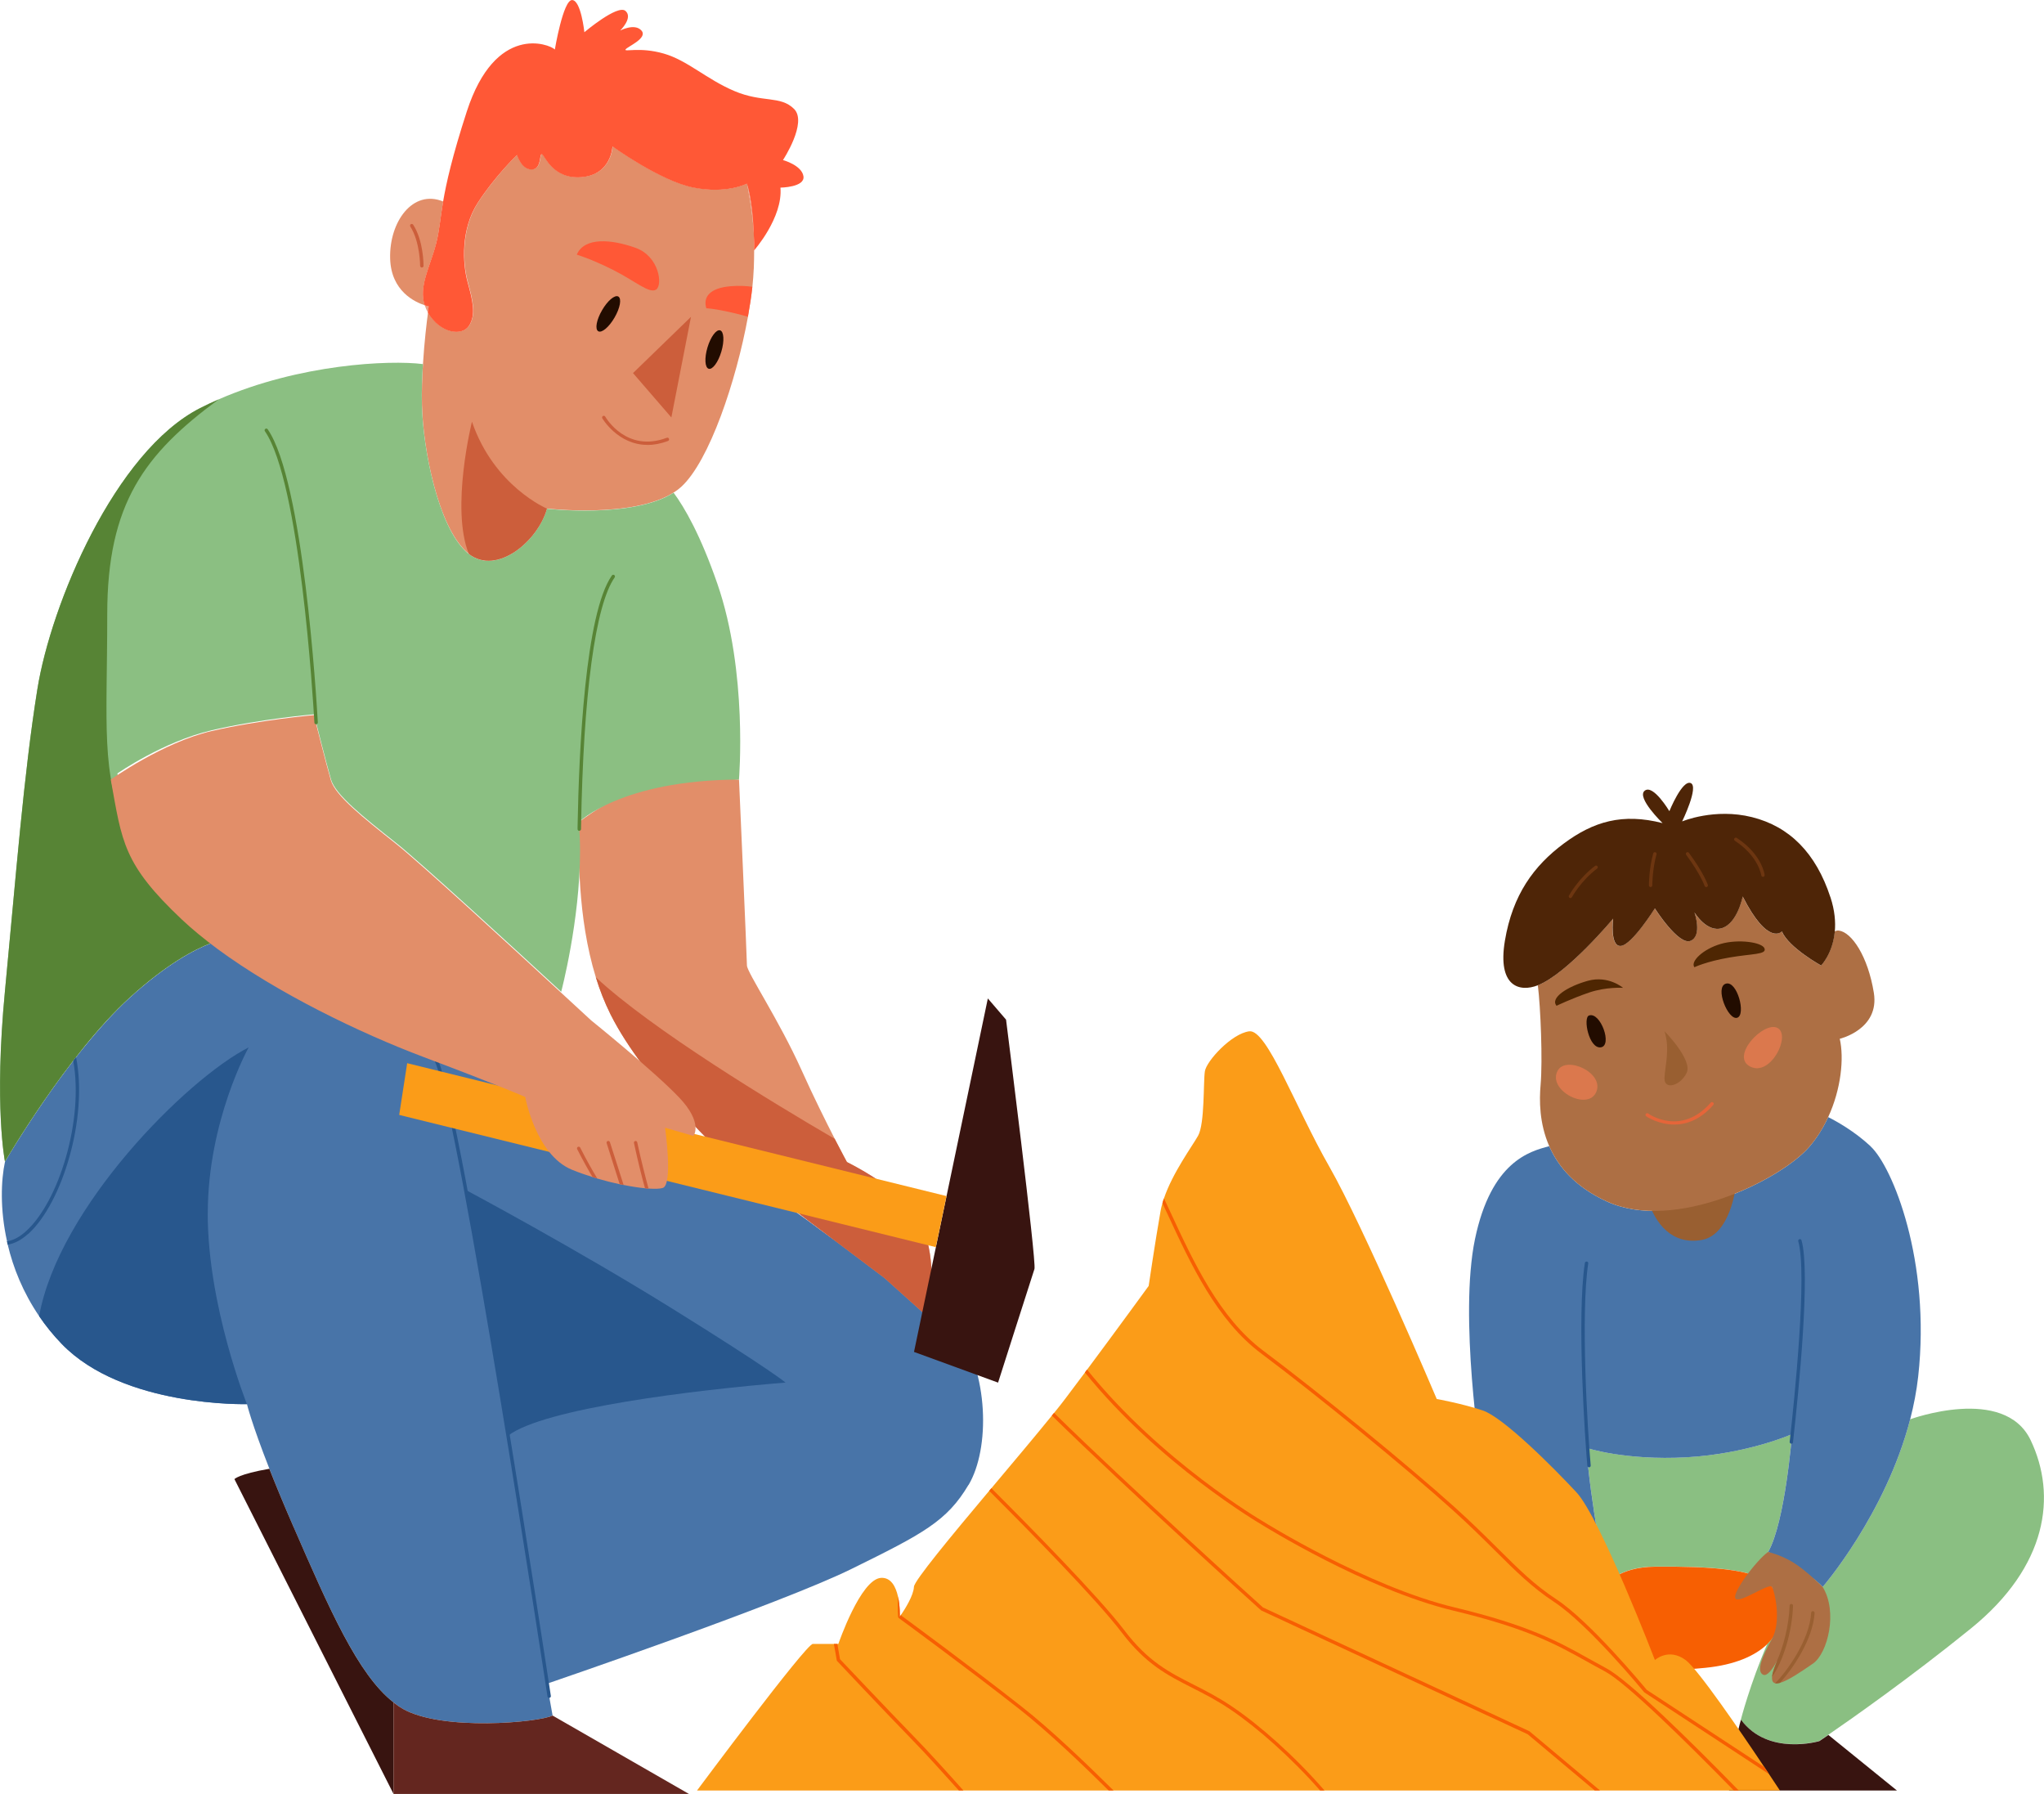 <?xml version="1.0" encoding="UTF-8"?>
<svg id="_1" data-name=" 1" xmlns="http://www.w3.org/2000/svg" viewBox="0 0 363.49 318.99">
  <defs>
    <style>
      .cls-1 {
        fill: #64261f;
      }

      .cls-2 {
        fill: #578435;
      }

      .cls-3 {
        fill: #ff5836;
      }

      .cls-4 {
        fill: #4e2507;
      }

      .cls-5 {
        fill: #4e2602;
      }

      .cls-6 {
        fill: #8abf82;
      }

      .cls-7 {
        fill: #6d3611;
      }

      .cls-8 {
        fill: #fb9c18;
      }

      .cls-9 {
        fill: #4874a8;
      }

      .cls-10 {
        fill: #8bbf82;
      }

      .cls-11 {
        fill: #ad6f44;
      }

      .cls-12 {
        fill: #db784d;
      }

      .cls-13 {
        fill: #cc5e3b;
      }

      .cls-14 {
        fill: #e56539;
      }

      .cls-15 {
        fill: #eaa086;
      }

      .cls-16 {
        fill: #28578d;
      }

      .cls-17 {
        fill: #995f31;
      }

      .cls-18 {
        fill: #f75f02;
      }

      .cls-19 {
        fill: #e28e69;
      }

      .cls-20 {
        fill: #381410;
      }

      .cls-21 {
        fill: #220c00;
      }
    </style>
  </defs>
  <path class="cls-9" d="M172.23,264.03c-3.83,6.46-8.07,8.68-20.81,14.95-12.73,6.27-54.16,20.41-54.16,20.41l1.01,5.66c-2.42,1.21-19.59,2.83-26.67-1.21-.55-.32-1.08-.69-1.61-1.12-6.3-4.91-11.45-16.68-17.79-31.22-1.77-4.07-3.18-7.48-4.29-10.33-3.2-8.15-3.99-11.49-3.99-11.49,0,0-22.03.61-32.94-10.71-1.54-1.59-2.87-3.25-4.01-4.93-2.87-4.21-4.62-8.6-5.6-12.73-.05-.19-.08-.4-.12-.59-1.27-5.71-1.07-10.86-.36-14.17,0,0,5.25-9.02,12.15-17.94.17-.22.34-.44.5-.64,3.01-3.84,6.29-7.61,9.58-10.61,6.55-5.95,11.47-8.52,14.42-9.65,2.06-.78,3.16-.86,3.16-.86l35.57,12.94,42.02,20.61s17.58,10.71,27.46,18.19c9.89,7.47,18.42,9.29,24.27,17.37,5.86,8.09,6.06,21.62,2.22,28.09Z"/>
  <path class="cls-16" d="M139.7,245.84c-16.06,1.31-42.98,4.56-49.34,9.44l-7.34-43.59s19.33,10.31,36.64,21.07c17.31,10.76,20.04,13.08,20.04,13.08Z"/>
  <path class="cls-6" d="M361.12,256.09c-4.7-9.85-21.43-3.72-21.43-3.72-4.37,16.88-15.55,29.79-15.55,29.79-2.88-3.03-9.7-6.21-9.7-6.21,3.03-5.3,4.24-20.95,4.24-20.95,0,0-7.88,3.52-18.79,4.12-10.91.61-17.75-1.67-17.75-1.67.59,9.24,3.41,23.12,3.41,23.12l-5.22-4.98c.77,3.4,1.83,6.81,3.24,9.09,1.29-3.24,4.51-6.06,10.71-6.12,20.81-.2,21.42,2.83,22.23,7.57.51-.03.8-.05.8-.05-.25.45-.49.91-.73,1.37-.06,1.73-.82,3.41-2.29,4.85-3.07,7.1-4.71,13.48-4.71,13.48,4.85,6.52,13.94,3.79,13.94,3.79,0,0,.58-.39,1.6-1.09,3.93-2.7,14.55-10.14,25.38-18.92,13.64-11.06,15.31-23.64,10.61-33.49Z"/>
  <path class="cls-16" d="M97.66,301.91c-.15,0-.28-.11-.3-.26-.16-1.03-15.6-102.73-20-112.86-.07-.15,0-.33.16-.4.15-.07.33,0,.4.16,4.43,10.2,19.4,108.82,20.04,113.01.03.16-.09.32-.25.34-.02,0-.03,0-.05,0Z"/>
  <path class="cls-19" d="M165.16,234.32l-7.88-7.08s-26.88-20.2-27.49-20.81-15.16-13.94-21.22-26.07c-1.05-2.11-1.92-4.33-2.61-6.58-3.32-10.73-3.04-22.39-3.04-27.57,0,0,6.26-5.06,13.34-6.67,7.07-1.61,15.16-.92,15.16-.92,0,0,1.41,31.84,1.41,33.05s5.66,9.63,9.7,18.59c2.18,4.85,4.38,9.24,5.92,12.25,1.32,2.56,2.17,4.12,2.17,4.12,9.09,4.66,13.34,9.3,14.55,15.16,1.21,5.87,0,12.54,0,12.54Z"/>
  <path class="cls-13" d="M165.16,234.32l-7.88-7.08s-26.88-20.2-27.49-20.81-15.16-13.94-21.22-26.07c-1.05-2.11-1.92-4.33-2.61-6.58,9.98,9.29,31.37,22.25,42.47,28.72,1.32,2.56,2.17,4.12,2.17,4.12,9.09,4.66,13.34,9.3,14.55,15.16,1.21,5.87,0,12.54,0,12.54Z"/>
  <path class="cls-9" d="M332.63,203.8c-2.91-2.69-6.07-4.44-7.52-5.16-.87,1.88-1.99,3.7-3.39,5.32-5.15,5.91-23.95,15.16-35.92,9.7-5.66-2.58-8.69-6.2-10.29-9.85-3.49.91-10.33,2.73-13.21,16.52-2.88,13.79,1.06,39.1,1.06,39.1l16.97,16.17,5.22,4.98s-2.82-13.87-3.41-23.12c0,0,6.84,2.27,17.75,1.67,10.91-.61,18.79-4.12,18.79-4.12,0,0-1.21,15.64-4.24,20.95,0,0,6.82,3.18,9.7,6.21,0,0,11.18-12.92,15.55-29.79.64-2.47,1.14-5.03,1.43-7.64,2.27-20.46-4.55-37.29-8.49-40.92Z"/>
  <path class="cls-17" d="M292.92,212.9c1.36,4.85,4.55,8.49,9.7,7.58,5.15-.91,6.06-9.55,6.06-9.55l-15.76,1.97Z"/>
  <path class="cls-19" d="M134.04,47.8c-.04.98-.12,2.06-.24,3.2-.18,1.65-.45,3.44-.79,5.33-2.06,11.29-6.85,25.69-11.89,30.26-.4.36-.84.69-1.32.99-7.23,4.63-22.53,2.85-22.53,2.85-1.56,5.69-8.85,11.95-13.89,8.05-.15-.11-.3-.24-.45-.38-5.06-4.64-7.69-18.19-7.89-26.07-.06-2.38.02-4.92.18-7.32.24-3.94.67-7.48.9-9.18,2.22,3.83,6.15,4.28,7.36,2.3,1.21-1.96.61-4.39-.29-7.72-.92-3.33-1.21-9.4,1.82-14.1,3.03-4.69,6.96-8.49,6.96-8.49,0,0,.76,2.58,2.58,2.58s1.37-2.73,1.82-2.73,1.82,4.55,7.12,4.1c5.31-.46,5.46-5.46,5.46-5.46,0,0,8.49,6.15,14.4,7.31,5.92,1.18,9.49-.7,9.49-.7,0,0,.96,4.51,1.22,8.89.07,1.78.08,3.86-.01,6.27Z"/>
  <path class="cls-19" d="M77.56,43.31c.6-2.31.7-4.24,1.25-7.48-5.4-2.23-9.62,3.62-9.43,10.15.16,5.81,4.44,7.75,6.16,8.3-1.11-3.39.95-6.8,2.03-10.97Z"/>
  <path class="cls-15" d="M75.53,54.28c.14.42.32.85.57,1.27.09-.68.15-1.08.15-1.08,0,0-.28-.05-.71-.19Z"/>
  <path class="cls-15" d="M134.05,41.53c-.24-6.29-1.22-8.88-1.22-8.88,0,0,.95,4.5,1.22,8.88Z"/>
  <path class="cls-3" d="M142.88,31.34c-.3-1.97-3.64-2.88-3.64-2.88,0,0,4.39-6.67,1.97-9.09-2.42-2.42-5.61-1.06-10.61-3.18s-8.34-5.46-12.58-6.67c-4.24-1.21-7.05-.24-6.78-.72.27-.49,4.04-2,2.83-3.37-1.2-1.36-3.78,0-3.78,0,0,0,2.34-2.27.94-3.49-1.4-1.21-7.31,3.79-7.31,3.79,0,0-.6-5.72-2.19-5.72s-3.06,8.79-3.06,8.79c-1.01-.99-10.57-4.66-15.66,11.03-2.58,7.96-3.64,12.68-4.21,16.01-.55,3.23-.65,5.16-1.25,7.48-1.08,4.18-3.14,7.58-2.03,10.97.43.14.71.19.71.19,0,0-.06.4-.15,1.08,2.22,3.82,6.16,4.28,7.37,2.31s.61-4.4-.3-7.73c-.91-3.33-1.21-9.4,1.82-14.09,3.03-4.7,6.97-8.49,6.97-8.49,0,0,.76,2.58,2.58,2.58s1.36-2.73,1.82-2.73,1.82,4.55,7.12,4.09,5.46-5.46,5.46-5.46c0,0,8.49,6.15,14.4,7.32,5.91,1.17,9.5-.7,9.5-.7,0,0,.98,2.59,1.22,8.88.06,1.02.09,2.04.06,2.99,0,0,5.14-5.82,4.69-11.17,0,0,4.4-.05,4.09-2.02Z"/>
  <path class="cls-3" d="M102.57,45.28c1.36-3.18,6.21-2.73,10.46-1.21,4.24,1.52,4.85,6.67,3.64,7.43-1.21.76-3.7-1.52-7.61-3.49-3.91-1.97-6.48-2.73-6.48-2.73Z"/>
  <path class="cls-3" d="M133.79,51c-.18,1.65-.45,3.44-.79,5.33-.75-.23-1.71-.5-2.86-.75-3.32-.76-4.53-.76-4.53-.76-.61-1.96.55-3.63,4.39-3.93,1.49-.12,2.78-.04,3.79.11Z"/>
  <path class="cls-20" d="M52.2,271.5c-1.78-4.08-3.18-7.49-4.3-10.33-5.49.95-6.21,1.84-6.21,1.84l28.29,55.97v-16.27c-6.31-4.91-11.45-16.68-17.78-31.22Z"/>
  <path class="cls-1" d="M71.6,303.83c-.55-.31-1.09-.7-1.62-1.11v16.27h52.54l-24.25-13.94c-2.42,1.21-19.6,2.83-26.67-1.21Z"/>
  <path class="cls-10" d="M131.42,138.62c-21.02.08-28.49,7.59-28.49,7.59.15,1.69.22,3.41.22,5.14,0,12.37-3.35,25-3.35,25-8.63-7.97-25.13-23.12-29.41-26.5-5.86-4.64-10.71-8.51-11.52-11.23-.8-2.72-3.03-11.6-3.03-11.6,0,0-9.49.8-18.19,2.83-8.68,2.03-16.77,7.68-16.77,7.68.74,4.04,1.07,7.25,1.7,10.17,1.1,5.13,3.13,9.38,9.82,15.7,1.54,1.44,3.26,2.89,5.12,4.29-2.95,1.13-7.87,3.7-14.42,9.65-11.11,10.1-22.22,29.2-22.22,29.2,0,0-1.96-9.86,0-30.31,1.96-20.45,3.33-38.5,5.76-53.65,2.42-15.16,13.79-42.29,28.94-50.01,1.08-.55,2.18-1.07,3.29-1.55.01,0,.01-.01.02-.01,14.38-6.28,30.35-7.02,36.32-6.27-.16,2.4-.24,4.95-.18,7.32.21,7.88,2.84,21.42,7.89,26.07,5.04,4.66,12.73-1.82,14.34-7.67,0,0,15.3,1.78,22.53-2.85,1.95,2.64,4.78,7.52,7.78,16.19,5.46,15.76,3.84,34.85,3.84,34.85Z"/>
  <path class="cls-11" d="M333.23,176.53c-1.06-6.52-3.94-10.76-6.21-11.06-.27-.04-.51.03-.75.16-.36,3.96-2.44,6.05-2.44,6.05,0,0-5.76-3.18-6.97-6.06,0,0-2.42,2.73-6.97-6.21,0,0-.91,4.7-3.64,5.61-2.73.91-4.94-2.78-4.94-2.78,0,0,1.45,4.14-.67,5.05-2.12.91-6.37-5.76-6.37-5.76,0,0-4.09,6.52-6.06,6.67-1.97.15-1.36-4.85-1.36-4.85,0,0-8.09,9.75-13.37,11.84h0c.49,3.94.87,13.33.49,17.71-.24,2.72-.25,6.83,1.54,10.91,1.6,3.65,4.63,7.28,10.29,9.85,11.97,5.46,30.77-3.79,35.92-9.7,1.41-1.61,2.52-3.43,3.39-5.32,2.32-5.02,2.84-10.51,2.06-13.93,0,0,7.12-1.67,6.06-8.18Z"/>
  <path class="cls-4" d="M325.51,159.55c-2.58-7.88-7.27-12.58-13.94-14.25-6.67-1.67-12.43.76-12.43.76,0,0,3.03-6.21,1.52-6.82-1.52-.61-3.79,5-3.79,5,0,0-2.88-4.85-4.39-3.64-1.52,1.21,3.18,5.76,3.18,5.76-7.12-1.82-12.28-.3-17.58,3.64-5.3,3.94-9.09,9.09-10.46,17.28-1.36,8.18,2.62,9.2,5.88,7.91,0,0,0,0,0,0,5.27-2.1,13.37-11.84,13.37-11.84,0,0-.61,5,1.36,4.85,1.97-.15,6.06-6.67,6.06-6.67,0,0,4.24,6.67,6.37,5.76,2.12-.91.67-5.05.67-5.05,0,0,2.21,3.69,4.94,2.78,2.73-.91,3.64-5.61,3.64-5.61,4.55,8.94,6.97,6.21,6.97,6.21,1.21,2.88,6.97,6.06,6.97,6.06,0,0,2.08-2.09,2.44-6.05.15-1.69,0-3.71-.77-6.07Z"/>
  <path class="cls-5" d="M276.81,178.85c-1.21-1.41,1.92-3.44,5.56-4.45,3.64-1.01,6.26,1.25,6.26,1.25,0,0-2.99-.2-6.04.84-3.05,1.04-5.78,2.35-5.78,2.35Z"/>
  <path class="cls-5" d="M301.32,171.98c-.77-1.01,1.56-3.23,4.69-4.14,3.13-.91,7.38-.3,7.78.81.4,1.11-2.21.91-6.31,1.62-4.1.71-6.16,1.72-6.16,1.72Z"/>
  <path class="cls-21" d="M282.58,180.57c-1.11.38-.02,5.96,2.1,5.66,2.12-.3-.06-6.37-2.1-5.66Z"/>
  <path class="cls-21" d="M306.91,174.91c-2.02.61.4,6.57,2.02,6.06,1.62-.51,0-6.67-2.02-6.06Z"/>
  <path class="cls-20" d="M309.6,305.8c-1.22,3.94-2.12,12.58-2.12,12.58h29.86l-12.19-9.88c-1.02.7-1.6,1.09-1.6,1.09,0,0-9.09,2.73-13.94-3.79Z"/>
  <path class="cls-18" d="M316.52,286.15c-.81-4.74-1.42-7.78-22.23-7.57-6.2.06-9.41,2.88-10.71,6.12-1.11,2.78-.81,5.87.27,7.82,2.35,4.24,9.74,5.02,19.43,4.04,5.22-.52,8.87-2.13,11.03-4.24,1.47-1.44,2.23-3.12,2.29-4.85.01-.44,0-.88-.08-1.32Z"/>
  <path class="cls-11" d="M322.4,295.81c-1.96,1.35-4.38,3.02-5.87,3.43-.34.08-.62.12-.85.07-.13-.04-.24-.1-.33-.18-.21-.21-.25-.57-.22-1.02.1-.88.58-2.09.97-2.93-.06.12-.13.24-.21.38-.01.04-.04.06-.05.09-.65,1.15-1.6,2.5-2.32,2.13-1.21-.61-.15-3.27,1.59-6.35,1.72-3.09.5-8.49,0-9.26-.51-.76-5.54,2.89-6.44,2.13-.92-.76,3.64-6.83,5.75-8.34,0,0,2.13.46,4.4,1.82,2.27,1.36,5.3,4.39,5.3,4.39,2.74,4.4.92,11.83-1.73,13.65Z"/>
  <path class="cls-20" d="M175.67,177.54l-13.13,62.85,14.95,5.46s6.06-18.99,6.47-20.21c.4-1.21-5.05-44.33-5.05-44.33l-3.23-3.76Z"/>
  <polygon class="cls-8" points="72.41 189.05 70.99 198.25 166.42 221.76 168.32 212.68 72.41 189.05"/>
  <path class="cls-13" d="M97.26,90.44c-1.56,5.69-8.85,11.95-13.89,8.05-3.27-8.14.56-23.51.56-23.51,3.94,11.52,13.34,15.46,13.34,15.46Z"/>
  <polygon class="cls-13" points="122.88 56.34 119.39 74.23 112.57 66.34 122.88 56.34"/>
  <path class="cls-17" d="M296,183.36c1.01,3.16.1,6.09,0,8.32-.1,2.22,2.83,1.41,3.94-.91,1.11-2.32-3.94-7.41-3.94-7.41Z"/>
  <path class="cls-12" d="M311.26,189.66c-3.64-1.82,2.42-8.18,4.85-6.87,2.43,1.31-1.21,8.69-4.85,6.87Z"/>
  <path class="cls-12" d="M277.01,190.37c-1.91,3.44,5.3,7.27,6.84,3.84,1.54-3.44-5.33-6.57-6.84-3.84Z"/>
  <path class="cls-21" d="M109.29,56.46c-.98,1.7-2.28,2.8-2.9,2.44-.62-.36-.32-2.03.67-3.73.98-1.7,2.28-2.8,2.9-2.44.62.36.32,2.03-.67,3.73Z"/>
  <path class="cls-21" d="M128.28,62.52c-.56,1.89-1.57,3.25-2.25,3.05-.68-.2-.78-1.9-.22-3.78.56-1.89,1.57-3.25,2.25-3.05.68.2.78,1.9.22,3.78Z"/>
  <path class="cls-16" d="M36.94,215.77c0,16.51,6.97,33.9,6.97,33.9,0,0-22.03.61-32.94-10.71-1.54-1.59-2.87-3.25-4.01-4.93,3.48-19.36,26.27-42.19,37.26-47.79,0,0-7.27,13.02-7.27,29.53Z"/>
  <path class="cls-2" d="M32.4,163.4c1.54,1.44,3.26,2.89,5.12,4.29-2.95,1.13-7.87,3.7-14.42,9.65-11.11,10.1-22.22,29.2-22.22,29.2,0,0-1.96-9.86,0-30.31,1.96-20.45,3.33-38.5,5.76-53.65,2.42-15.16,13.79-42.29,28.94-50.01,1.08-.55,2.18-1.07,3.29-1.55-13.14,9.68-19.8,18.51-19.8,38.22s-1.2,28.29,3.52,38.47c1.1,5.13,3.13,9.38,9.82,15.7Z"/>
  <path class="cls-19" d="M123.33,201.99l-5.06-1.47s1.44,10.1-.4,10.71c-.49.16-1.38.19-2.55.11-.21-.01-.41-.02-.63-.05-1.1-.11-2.4-.3-3.81-.59-.23-.04-.46-.09-.69-.13-1.27-.27-2.62-.61-3.98-1.01-.28-.08-.57-.17-.86-.27-1.22-.38-2.45-.81-3.63-1.29-6.44-2.63-8.32-12.94-8.32-12.94,0,0-4.04-1.82-17.98-7.07-11.49-4.33-26.14-11.42-36.82-19.31-2.27-1.69-4.38-3.41-6.22-5.14-10.51-9.91-10.67-13.8-12.68-24.92,0,0,9.25-6.61,17.93-8.63,8.69-2.01,18.19-2.83,18.19-2.83,0,0,2.23,8.89,3.03,11.6.81,2.72,5.66,6.58,11.52,11.23,4.28,3.39,20.78,18.54,29.41,26.52,3.21,2.96,5.35,4.93,5.35,4.93,0,0,11.12,8.97,15.56,13.62,4.45,4.64,2.63,6.92,2.63,6.92Z"/>
  <path class="cls-13" d="M115.14,79.11c-5.25,0-8-4.68-8.03-4.73-.08-.14-.03-.33.11-.41.14-.08.33-.03.41.11.15.26,3.81,6.46,10.95,3.76.16-.06.33.02.39.18s-.02.33-.18.39c-1.33.5-2.55.71-3.65.71Z"/>
  <path class="cls-13" d="M75.01,47.57c-.14-.01-.3-.14-.3-.3,0-.04,0-4.26-1.74-6.98-.09-.14-.05-.33.09-.42.14-.09.33-.05.42.09,1.85,2.87,1.84,7.13,1.84,7.31,0,.17-.14.3-.3.3Z"/>
  <path class="cls-2" d="M56.21,128.79c-.16,0-.29-.13-.3-.29-.25-4.35-2.58-42.79-8.8-51.82-.1-.14-.06-.33.08-.42.14-.1.33-.06.42.08,6.32,9.16,8.66,47.76,8.91,52.13,0,.17-.12.31-.29.32,0,0-.01,0-.02,0Z"/>
  <path class="cls-2" d="M103.01,147.74h0c-.17,0-.3-.14-.3-.31v-.4c.25-13.77,1.35-37.89,6.1-44.7.1-.14.28-.17.42-.08.14.1.17.28.08.42-3.45,4.95-5.57,20.71-5.98,44.36v.4c-.01.17-.15.3-.31.3Z"/>
  <path class="cls-16" d="M5.02,219.39c-1.24,1.1-2.46,1.76-3.66,1.92-.05-.19-.08-.4-.12-.59,1.31-.18,2.49-.98,3.37-1.78,5.86-5.26,10.32-19.82,8.41-30.33.17-.22.34-.44.5-.64,2.17,10.75-2.44,25.98-8.5,31.44Z"/>
  <g>
    <path class="cls-13" d="M106.22,209.55c-.28-.08-.57-.17-.86-.27-.74-1.24-1.67-2.89-2.72-4.95-.07-.15-.01-.33.13-.4.15-.07.34-.02.41.13,1.21,2.4,2.27,4.23,3.03,5.48Z"/>
    <path class="cls-13" d="M110.89,210.69c-.23-.04-.46-.09-.69-.13-.61-1.94-1.5-4.75-2.32-7.29-.05-.16.04-.33.19-.38.16-.05.34.04.39.19.85,2.68,1.81,5.67,2.43,7.6Z"/>
    <path class="cls-13" d="M115.33,211.34c-.21-.01-.41-.02-.63-.05-.56-2-1.24-4.69-1.96-8.04-.04-.16.06-.33.23-.36.16-.04.32.07.35.23.75,3.46,1.47,6.22,2.01,8.22Z"/>
  </g>
  <path class="cls-16" d="M282.58,260.91c-.15,0-.29-.12-.3-.28-.37-4.01-1.92-26.41-.44-36.06.03-.16.18-.27.35-.25.17.02.28.18.25.35-1.36,8.85-.15,29.42.44,35.91.02.17-.11.31-.27.33,0,0-.02,0-.03,0Z"/>
  <path class="cls-16" d="M318.56,256.7s-.02,0-.03,0c-.17-.02-.29-.16-.27-.33l.05-.42c.76-6.82,3.12-29.51,1.48-35.24-.05-.16.05-.33.21-.37.16-.05.33.05.37.21,1.62,5.68-.49,26.7-1.47,35.48l-.04.42c-.02.16-.15.27-.3.27Z"/>
  <g>
    <path class="cls-17" d="M315.14,298.11c.1-.88.58-2.09.97-2.93-.06.12-.13.24-.21.38,1.27-2.76,2.24-6.62,2.35-10.06.01-.17.15-.29.32-.3.17.01.3.16.29.32-.15,4.66-1.77,9.91-3.72,12.61Z"/>
    <path class="cls-17" d="M322.7,286.81c-.3,4.7-3.9,9.95-6.17,12.43-.34.08-.62.12-.85.07,2.07-2.1,6.1-7.61,6.41-12.55.01-.16.17-.3.31-.28.17.01.3.16.29.33Z"/>
  </g>
  <path class="cls-14" d="M297.72,199.96c-2.84,0-4.94-1.44-4.97-1.47-.14-.1-.17-.29-.07-.42.1-.14.28-.17.42-.07.24.17,5.91,4.04,11.12-1.93.11-.13.3-.14.43-.03.13.11.14.3.03.43-2.36,2.71-4.86,3.49-6.95,3.49Z"/>
  <path class="cls-7" d="M279.28,159.7s-.1-.01-.15-.04c-.15-.08-.2-.26-.12-.41.07-.13,1.73-3.11,4.65-5.28.13-.1.32-.07.42.06.1.13.07.32-.06.42-2.81,2.08-4.47,5.05-4.48,5.08-.06.1-.16.16-.27.16Z"/>
  <path class="cls-7" d="M293.53,157.73c-.17,0-.3-.14-.3-.3,0-.12,0-2.95.77-5.68.04-.16.21-.26.37-.21.16.04.26.21.21.37-.74,2.66-.75,5.49-.75,5.52,0,.17-.14.3-.3.3Z"/>
  <path class="cls-7" d="M303.42,157.73c-.13,0-.25-.08-.29-.21,0-.02-.67-1.98-3.27-5.52-.1-.13-.07-.33.07-.42.13-.1.32-.07.42.07,2.67,3.63,3.33,5.61,3.36,5.69.05.16-.03.33-.19.38-.03.01-.06.02-.09.02Z"/>
  <path class="cls-7" d="M313.51,155.91c-.15,0-.28-.11-.3-.26,0-.03-.48-3.39-4.69-6.15-.14-.09-.18-.28-.09-.42.09-.14.28-.18.42-.09,4.46,2.92,4.94,6.43,4.96,6.58.02.17-.1.32-.26.34-.01,0-.03,0-.04,0Z"/>
  <g>
    <path class="cls-8" d="M316.52,318.38H123.95s19.39-26.07,20.6-26.07c.84.01,2.67,0,3.73,0h.81s3.94-11.52,7.58-11.74c1.79-.11,2.63,1.58,3.02,3.31.39,1.76.32,3.58.32,3.58,0,0,.11-.15.28-.4.64-.95,2.17-3.35,2.24-4.91.06-1.09,6.62-9.01,13.39-17.07.13-.16.27-.31.39-.46,3.99-4.75,8-9.51,10.75-12.91.15-.16.27-.32.39-.47.78-.96,1.44-1.79,1.96-2.49,1.05-1.39,2.27-3.02,3.53-4.7.12-.17.25-.34.38-.51,5.14-6.9,10.95-14.88,10.95-14.88,0,0,1.21-8.18,2.12-13.35.08-.45.19-.91.33-1.37.07-.28.16-.56.27-.85,1.54-4.56,5.03-9.29,6.07-11.14,1.21-2.17.91-9.66,1.21-11.48.3-1.82,4.73-6.67,7.88-7.09,3.15-.42,8.18,13.46,14.25,24.07s19.1,41.31,19.1,41.31c0,0,4.55.82,8.18,2.04,3.64,1.22,12.43,10,16.66,14.55,4.24,4.55,13.96,29.83,13.96,29.83,0,0,2.42-2.24,5.46,0,2.17,1.6,9.8,12.75,13.98,19.01.31.46.61.9.87,1.3,1.18,1.77,1.93,2.91,1.93,2.91Z"/>
    <g>
      <path class="cls-18" d="M314.59,315.47l-22.14-14.52s-.05-.04-.07-.06c-.1-.12-9.89-12.03-16-16.04-3.92-2.58-6.78-5.42-10.41-9.03-2.15-2.13-4.58-4.56-7.65-7.32-8.2-7.4-24.12-20.41-34.06-27.85-7.88-5.89-12.54-15.92-16.63-24.76-.3-.65-.61-1.31-.91-1.94.07-.28.16-.56.27-.85.4.82.79,1.67,1.19,2.53,4.07,8.78,8.69,18.72,16.45,24.53,9.95,7.44,25.89,20.48,34.11,27.89,3.08,2.78,5.52,5.2,7.68,7.35,3.6,3.58,6.44,6.41,10.31,8.95,6.03,3.95,15.51,15.4,16.11,16.13l20.9,13.71c.31.46.61.9.87,1.3Z"/>
      <path class="cls-18" d="M309.21,318.38h-.87c-8.83-9.02-19.19-19.19-22.93-21.18-1.12-.59-2.16-1.18-3.19-1.75-5.42-3.02-10.54-5.88-23.78-9.06-15.63-3.76-33.98-15.23-34.17-15.35-.19-.11-18.16-10.66-31.34-27,.12-.17.25-.34.38-.51,13.11,16.32,31.07,26.88,31.28,26.99.19.12,18.47,11.54,34,15.28,13.31,3.2,18.47,6.07,23.93,9.12,1.02.57,2.06,1.15,3.18,1.75,3.9,2.09,14.59,12.57,23.51,21.71Z"/>
      <path class="cls-18" d="M284.55,318.38h-.95l-11.92-10-47.37-22.01s-.06-.02-.07-.05c-.27-.23-23.84-21.51-37.19-34.62.15-.16.27-.32.39-.47,13.09,12.86,36.13,33.68,37.16,34.6l47.38,22.01s.04.02.06.05l12.5,10.49Z"/>
      <path class="cls-18" d="M235.55,318.38h-.79c-5.15-5.87-11.2-11.2-15.94-14.4-2.45-1.66-4.68-2.79-6.83-3.88-4.41-2.24-8.22-4.18-12.52-9.83-4.53-5.97-16.94-18.56-23.56-25.18.13-.16.27-.31.39-.46,6.62,6.61,19.1,19.27,23.65,25.27,4.22,5.55,7.97,7.46,12.32,9.66,2.17,1.1,4.4,2.24,6.89,3.93,4.89,3.3,11.14,8.83,16.39,14.9Z"/>
      <path class="cls-18" d="M198.02,318.38h-.86c-4.76-4.72-10.92-10.57-15.81-14.42-9.29-7.3-21.4-16.16-21.52-16.25-.07-.06-.11-.13-.12-.22-.01-.08-.11-1.31-.01-3.61.39,1.76.32,3.58.32,3.58,0,0,.11-.15.28-.4,0,.11.01.18.01.24,1.26.92,12.61,9.26,21.41,16.19,5.06,3.96,11.47,10.09,16.31,14.89Z"/>
      <path class="cls-18" d="M171.33,318.38h-.81c-2.92-3.26-6.03-6.69-8.21-8.92-5.29-5.44-13.36-14-13.43-14.09-.05-.04-.07-.1-.08-.16-.15-.85-.33-1.88-.51-2.9h.62c.21,1.16.39,2.22.47,2.72.78.81,8.33,8.81,13.37,14,2.27,2.33,5.55,5.95,8.58,9.35Z"/>
    </g>
  </g>
</svg>